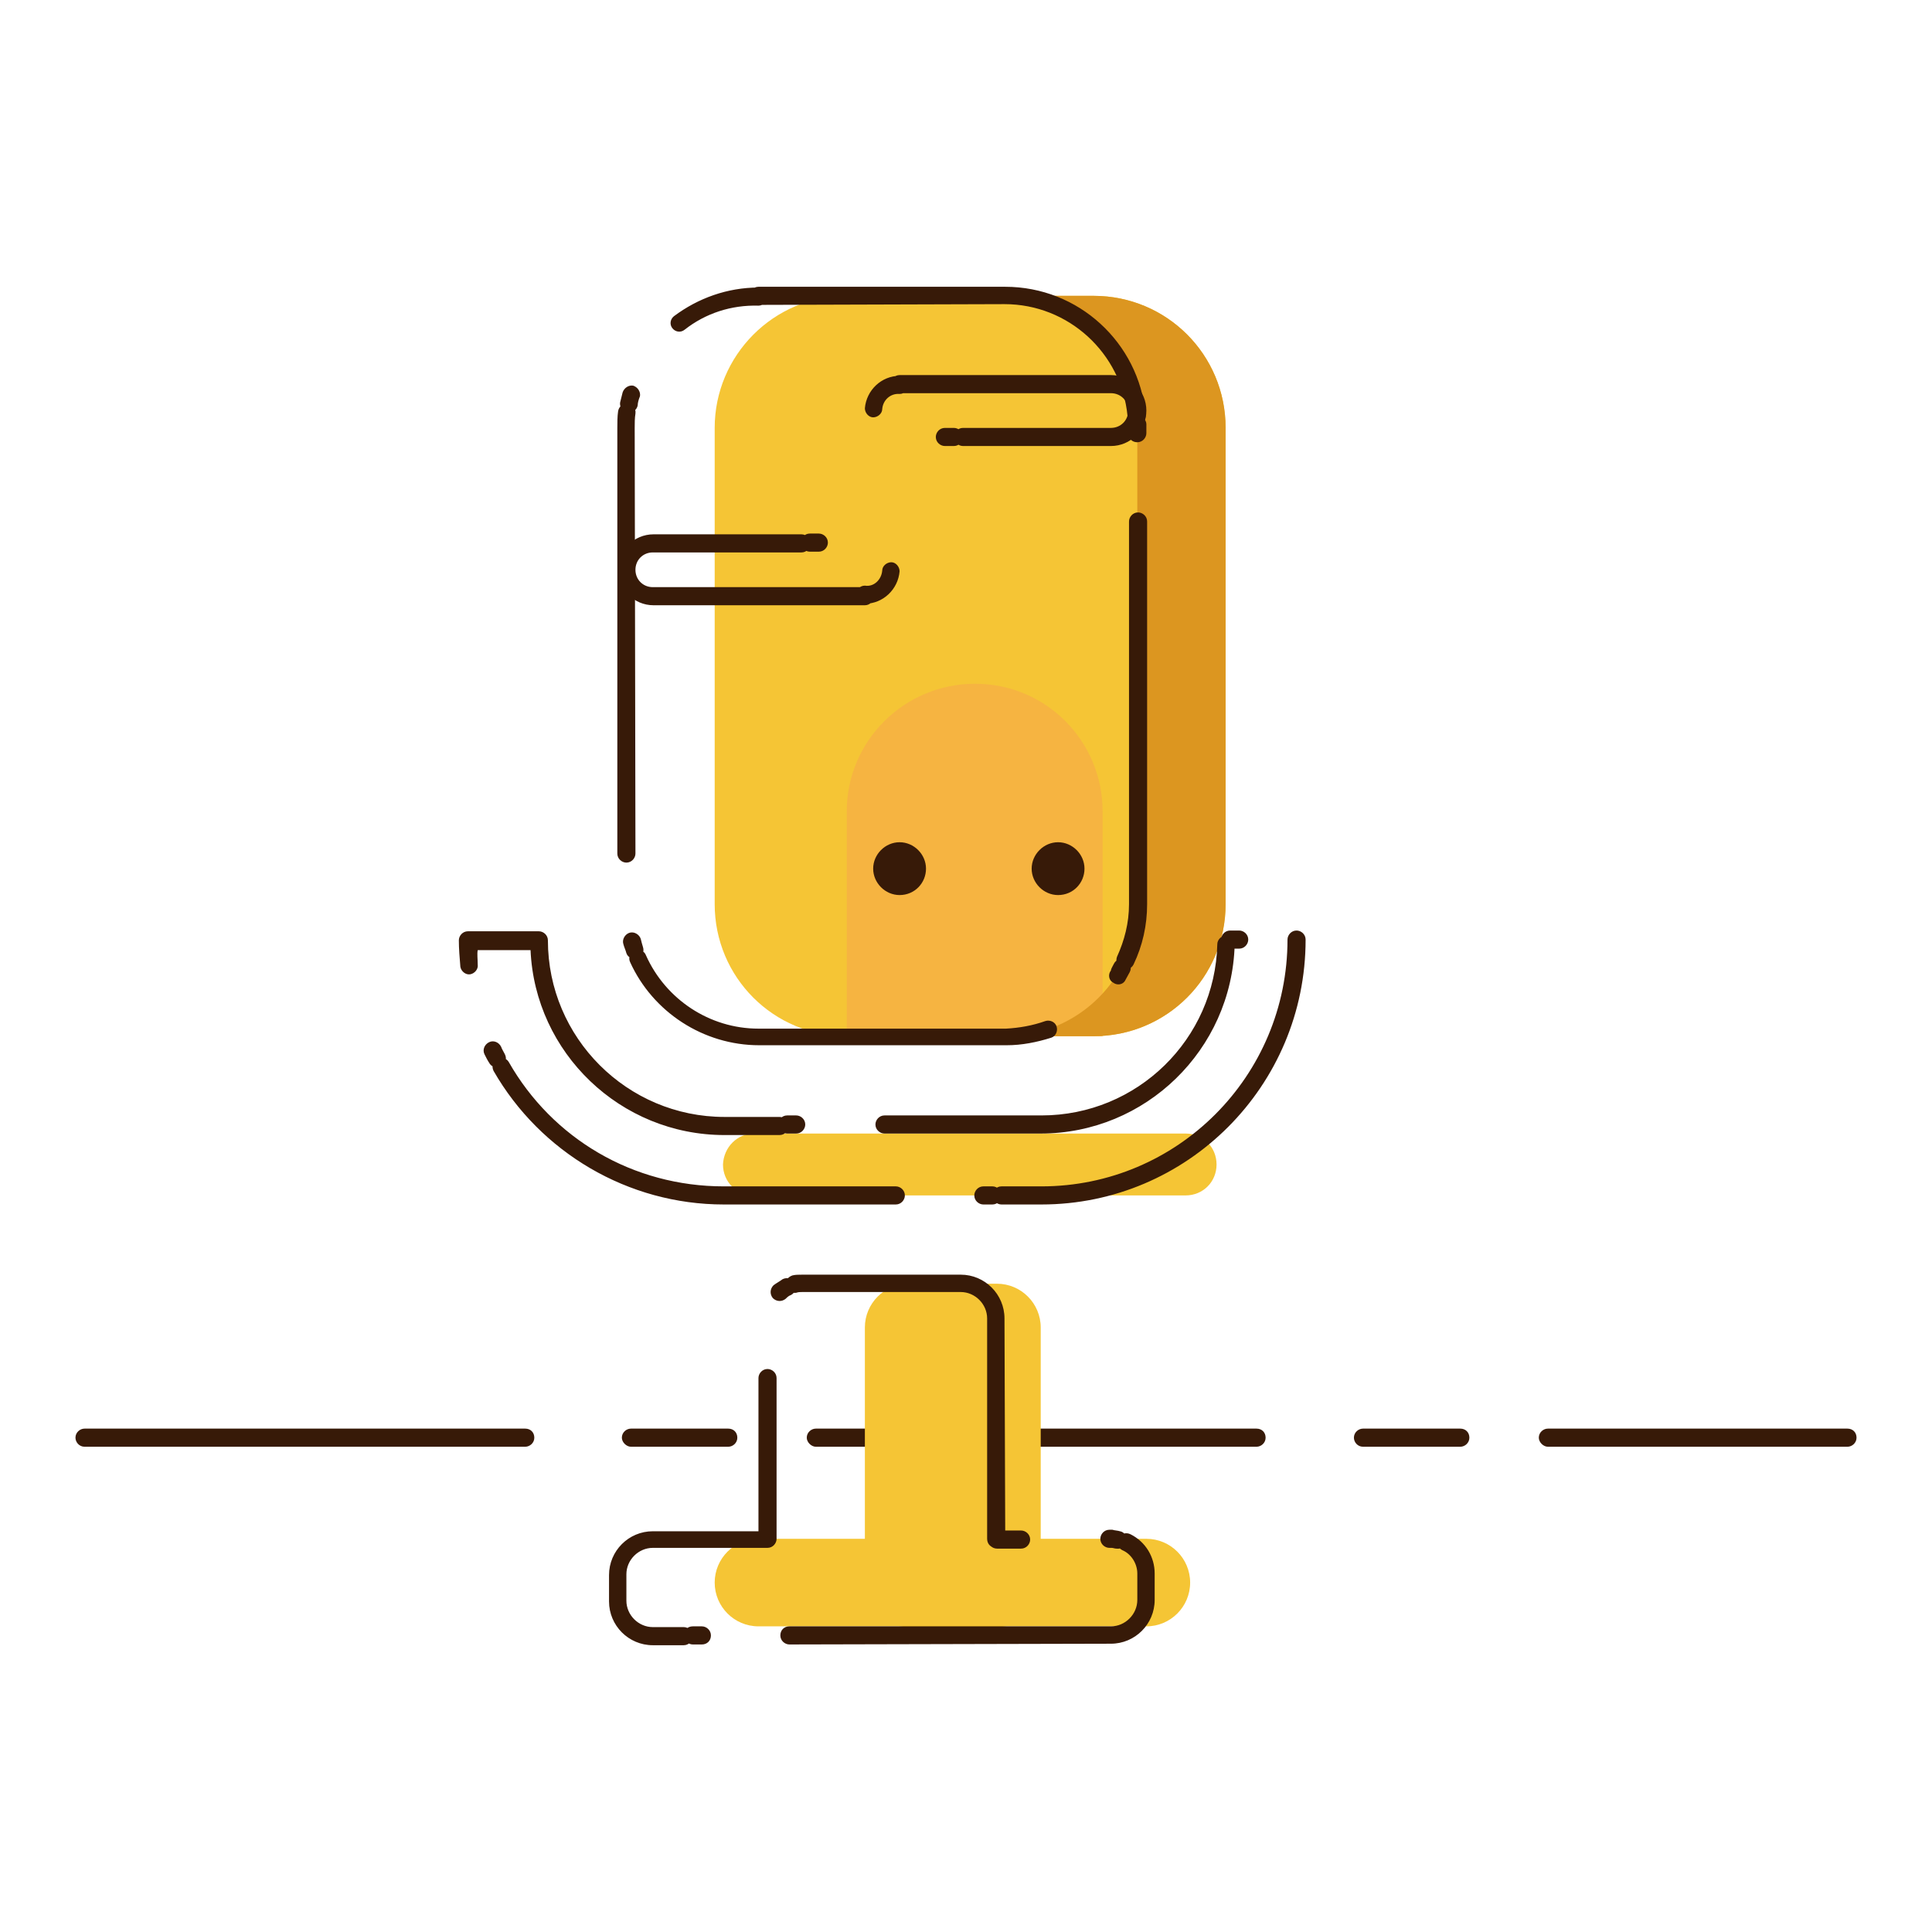 <?xml version="1.0" encoding="utf-8"?>
<!-- Svg Vector Icons : http://www.onlinewebfonts.com/icon -->
<!DOCTYPE svg PUBLIC "-//W3C//DTD SVG 1.1//EN" "http://www.w3.org/Graphics/SVG/1.1/DTD/svg11.dtd">
<svg version="1.1" xmlns="http://www.w3.org/2000/svg" xmlns:xlink="http://www.w3.org/1999/xlink" x="0px" y="0px" viewBox="0 0 256 256" enable-background="new 0 0 256 256" xml:space="preserve">
<g> <path fill="#371a08" d="M11.2,191.7h58.4c0.6,0,1.2-0.5,1.2-1.2s-0.5-1.2-1.2-1.2H11.2c-0.6,0-1.2,0.5-1.2,1.2 C10,191.1,10.5,191.7,11.2,191.7z M83.6,191.7h12.9c0.6,0,1.2-0.5,1.2-1.2s-0.5-1.2-1.2-1.2H83.6c-0.6,0-1.2,0.5-1.2,1.2 C82.4,191.1,83,191.7,83.6,191.7z M108.1,191.7h58.4c0.6,0,1.2-0.5,1.2-1.2s-0.5-1.2-1.2-1.2h-58.4c-0.6,0-1.2,0.5-1.2,1.2 C106.9,191.1,107.5,191.7,108.1,191.7z M180.6,191.7h12.9c0.6,0,1.2-0.5,1.2-1.2s-0.5-1.2-1.2-1.2h-12.9c-0.6,0-1.2,0.5-1.2,1.2 C179.4,191.1,179.9,191.7,180.6,191.7z M205.1,191.7h39.7c0.6,0,1.2-0.5,1.2-1.2s-0.5-1.2-1.2-1.2h-39.7c-0.6,0-1.2,0.5-1.2,1.2 C203.9,191.1,204.5,191.7,205.1,191.7z"/> <path fill="#f5c535" d="M112.2,39.2h32.7c9.7,0,17.5,7.8,17.5,17.5v63.1c0,9.7-7.8,17.5-17.5,17.5h-32.7c-9.7,0-17.5-7.8-17.5-17.5 V56.7C94.7,47.1,102.5,39.2,112.2,39.2z"/> <path fill="#f6b441" d="M129.2,90.6c9.4,0,16.9,7.6,16.9,16.9v29.8h-33.9v-29.8C112.2,98.2,119.8,90.6,129.2,90.6z"/> <path fill="#f5c535" d="M120.4,170.1h11.7c3.2,0,5.8,2.6,5.8,5.8v33.9c0,3.2-2.6,5.8-5.8,5.8h-11.7c-3.2,0-5.8-2.6-5.8-5.8v-33.9 C114.6,172.7,117.2,170.1,120.4,170.1z"/> <path fill="#f5c535" d="M100.5,203.9h51.4c3.2,0,5.8,2.6,5.8,5.8c0,3.2-2.6,5.8-5.8,5.8h-51.4c-3.2,0-5.8-2.6-5.8-5.8 C94.7,206.5,97.3,203.9,100.5,203.9z M99.9,150.2h57.2c2.3,0,4.1,1.8,4.1,4.1c0,2.3-1.8,4.1-4.1,4.1H99.9c-2.3,0-4.1-1.8-4.1-4.1 C95.9,152,97.7,150.2,99.9,150.2z"/> <path fill="#dc9620" d="M122.7,39.2h22.2c9.7,0,17.5,7.8,17.5,17.5v63.1c0,9.7-7.8,17.5-17.5,17.5h-22.2h10.5 c9.7,0,17.5-7.8,17.5-17.5V56.7c0-9.7-7.8-17.5-17.5-17.5H122.7z"/> <path fill="#371a08" d="M133.2,203.9c0,0.6-0.5,1.2-1.2,1.2s-1.2-0.5-1.2-1.2v-29.2c0-1.9-1.6-3.5-3.5-3.5h-21 c-0.3,0-0.5,0-0.8,0.1c-0.6,0.1-1.2-0.3-1.4-0.9s0.3-1.2,0.9-1.4c0.4-0.1,0.8-0.1,1.3-0.1h21c3.2,0,5.8,2.6,5.8,5.8L133.2,203.9 L133.2,203.9z M103.7,169.5c0.6-0.3,1.3-0.1,1.6,0.5c0.3,0.6,0.1,1.3-0.5,1.6c-0.3,0.1-0.5,0.3-0.7,0.5c-0.5,0.4-1.2,0.4-1.7-0.1 c-0.4-0.5-0.4-1.2,0.1-1.7C102.9,170,103.3,169.8,103.7,169.5L103.7,169.5z M100.5,182.6c0-0.6,0.5-1.2,1.2-1.2 c0.6,0,1.2,0.5,1.2,1.2v21.3c0,0.6-0.5,1.2-1.2,1.2H86.5c-1.9,0-3.5,1.6-3.5,3.5v3.5c0,1.9,1.6,3.5,3.5,3.5h4.1 c0.6,0,1.2,0.5,1.2,1.2c0,0.6-0.5,1.2-1.2,1.2h-4.1c-3.2,0-5.8-2.6-5.8-5.8v-3.5c0-3.2,2.6-5.8,5.8-5.8h14L100.5,182.6L100.5,182.6 z M91.8,217.9c-0.6,0-1.2-0.5-1.2-1.2s0.5-1.2,1.2-1.2H93c0.6,0,1.2,0.5,1.2,1.2s-0.5,1.2-1.2,1.2H91.8z M104.6,217.9 c-0.6,0-1.2-0.5-1.2-1.2s0.5-1.2,1.2-1.2h42.6c1.9,0,3.5-1.6,3.5-3.5v-3.5c0-1.3-0.8-2.6-2-3.1c-0.6-0.3-0.8-1-0.5-1.6 c0.3-0.6,1-0.8,1.6-0.5c2,1,3.2,3,3.2,5.2v3.5c0,3.2-2.6,5.8-5.8,5.8L104.6,217.9L104.6,217.9z M148.4,202.9c0.6,0.1,1,0.7,0.9,1.4 c-0.1,0.6-0.7,1-1.4,0.9c-0.2,0-0.4-0.1-0.6-0.1H147c-0.6,0-1.2-0.5-1.2-1.2c0-0.6,0.5-1.2,1.2-1.2h0.4 C147.7,202.8,148.1,202.8,148.4,202.9L148.4,202.9z M135.3,202.8c0.6,0,1.2,0.5,1.2,1.2c0,0.6-0.5,1.2-1.2,1.2h-3.2 c-0.6,0-1.2-0.5-1.2-1.2c0-0.6,0.5-1.2,1.2-1.2H135.3z M100.5,40.4c-0.6,0-1.2-0.5-1.2-1.2c0-0.6,0.5-1.2,1.2-1.2h32.7 c9.7,0,17.7,7.4,18.6,16.9c0.1,0.6-0.4,1.2-1.1,1.3c-0.6,0-1.2-0.4-1.3-1.1c-0.8-8.3-7.8-14.8-16.3-14.8L100.5,40.4L100.5,40.4z  M149.6,56.3c0-0.6,0.5-1.2,1.1-1.2c0.6,0,1.2,0.5,1.2,1.1v1.2c0,0.6-0.5,1.2-1.2,1.2s-1.2-0.5-1.2-1.2v-0.7 C149.6,56.6,149.6,56.4,149.6,56.3L149.6,56.3z M149.6,69.1c0-0.6,0.5-1.2,1.2-1.2c0.6,0,1.2,0.5,1.2,1.2v50.7c0,2.8-0.6,5.5-1.8,8 c-0.3,0.6-1,0.8-1.6,0.6c-0.6-0.3-0.8-1-0.6-1.6c1-2.2,1.6-4.5,1.6-7V69.1L149.6,69.1z M147.6,127.7c0.3-0.6,1-0.8,1.6-0.5 c0.6,0.3,0.8,1,0.5,1.6c-0.2,0.4-0.4,0.7-0.6,1.1c-0.3,0.6-1.1,0.7-1.6,0.3c-0.6-0.3-0.7-1.1-0.3-1.6 C147.2,128.4,147.4,128.1,147.6,127.7L147.6,127.7z M138.5,135.3c0.6-0.2,1.3,0.1,1.5,0.7c0.2,0.6-0.1,1.3-0.7,1.5 c-1.9,0.6-3.9,1-5.9,1h-32.8c-7.4,0-14.1-4.4-17.1-11c-0.3-0.6,0-1.3,0.6-1.5c0.6-0.3,1.3,0,1.5,0.6c2.6,5.8,8.4,9.7,14.9,9.7h32.8 C135.1,136.2,136.8,135.9,138.5,135.3z M85.2,125.5c0.2,0.6-0.1,1.3-0.7,1.5c-0.6,0.2-1.3-0.1-1.5-0.7c-0.1-0.4-0.3-0.8-0.4-1.2 c-0.2-0.6,0.2-1.3,0.8-1.5c0.6-0.2,1.3,0.2,1.5,0.8C85,124.8,85.1,125.2,85.2,125.5z M84.2,113.1c0,0.6-0.5,1.2-1.2,1.2 c-0.6,0-1.2-0.5-1.2-1.2V56.7c0-0.7,0-1.5,0.1-2.2c0.1-0.6,0.6-1.1,1.3-1c0.6,0.1,1.1,0.6,1,1.3c-0.1,0.6-0.1,1.3-0.1,1.9 L84.2,113.1L84.2,113.1z M84.5,53.7c-0.1,0.6-0.7,1.1-1.4,0.9c-0.6-0.1-1.1-0.7-0.9-1.4c0.1-0.4,0.2-0.8,0.3-1.2 c0.2-0.6,0.8-1,1.4-0.9c0.6,0.2,1,0.8,0.9,1.4C84.6,53,84.5,53.4,84.5,53.7z M90.7,43.7c-0.5,0.4-1.2,0.3-1.6-0.2 c-0.4-0.5-0.3-1.2,0.2-1.6c3.2-2.4,7.1-3.8,11.2-3.8c0.6,0,1.2,0.5,1.2,1.2c0,0.6-0.5,1.2-1.2,1.2C96.9,40.4,93.5,41.5,90.7,43.7z  M170.6,124.5c0-0.6,0.5-1.2,1.2-1.2c0.6,0,1.2,0.5,1.2,1.2c0,19.4-15.7,35.1-35,35.1h-5.3c-0.6,0-1.2-0.5-1.2-1.2 c0-0.6,0.5-1.2,1.2-1.2h5.3C156,157.2,170.6,142.6,170.6,124.5z M131.5,157.2c0.6,0,1.2,0.5,1.2,1.2c0,0.6-0.5,1.2-1.2,1.2h-1.2 c-0.6,0-1.2-0.5-1.2-1.2c0-0.6,0.5-1.2,1.2-1.2H131.5z M118.7,157.2c0.6,0,1.2,0.5,1.2,1.2c0,0.6-0.5,1.2-1.2,1.2H95.9 c-12.7,0-24.3-6.9-30.5-17.7c-0.3-0.6-0.1-1.3,0.4-1.6c0.6-0.3,1.3-0.1,1.6,0.4c5.8,10.2,16.5,16.5,28.5,16.5H118.7L118.7,157.2z  M66.9,139.7c0.3,0.6,0.1,1.3-0.5,1.6c-0.6,0.3-1.3,0.1-1.6-0.5c-0.2-0.3-0.4-0.7-0.6-1.1c-0.3-0.6,0-1.3,0.6-1.6 c0.6-0.3,1.3,0,1.6,0.6C66.5,139,66.7,139.3,66.9,139.7L66.9,139.7z M63.3,127.8c0.1,0.6-0.4,1.2-1,1.3c-0.6,0.1-1.2-0.4-1.3-1 c-0.1-1.2-0.2-2.4-0.2-3.5c0-0.6,0.5-1.2,1.2-1.2h9.4c0.6,0,1.2,0.5,1.2,1.2c0,12.9,10.5,23.4,23.4,23.4h7.3c0.6,0,1.2,0.5,1.2,1.2 c0,0.6-0.5,1.2-1.2,1.2h-7.3c-13.8,0-25.1-10.9-25.7-24.5h-7C63.2,126.4,63.3,127.1,63.3,127.8z M104.3,150.2 c-0.6,0-1.2-0.5-1.2-1.2c0-0.6,0.5-1.2,1.2-1.2h1.2c0.6,0,1.2,0.5,1.2,1.2c0,0.6-0.5,1.2-1.2,1.2H104.3z M117.2,150.2 c-0.6,0-1.2-0.5-1.2-1.2c0-0.6,0.5-1.2,1.2-1.2h20.8c12.7,0,23-10.1,23.3-22.7c0-0.6,0.6-1.2,1.2-1.1c0.6,0,1.2,0.6,1.1,1.2 c-0.4,13.9-11.8,25-25.7,25H117.2L117.2,150.2z M163,125.7c-0.6,0-1.2-0.5-1.2-1.2c0-0.6,0.5-1.2,1.2-1.2h1.2 c0.6,0,1.2,0.5,1.2,1.2c0,0.6-0.5,1.2-1.2,1.2H163z"/> <path fill="#371a08" d="M119.2,52.1c-0.6,0-1.2-0.5-1.2-1.2c0-0.6,0.5-1.2,1.2-1.2h28c2.6,0,4.7,2.1,4.7,4.7s-2.1,4.7-4.7,4.7 h-19.6c-0.6,0-1.2-0.5-1.2-1.2c0-0.6,0.5-1.2,1.2-1.2h19.6c1.3,0,2.3-1,2.3-2.3s-1-2.3-2.3-2.3H119.2z M126.4,56.7 c0.6,0,1.2,0.5,1.2,1.2c0,0.6-0.5,1.2-1.2,1.2h-1.2c-0.6,0-1.2-0.5-1.2-1.2c0-0.6,0.5-1.2,1.2-1.2H126.4z M116.9,54.2 c0,0.6-0.6,1.1-1.2,1.1c-0.6,0-1.1-0.6-1.1-1.2c0.2-2.4,2.2-4.3,4.6-4.3c0.6,0,1.2,0.5,1.2,1.2c0,0.6-0.5,1.2-1.2,1.2 C118,52.1,117,53,116.9,54.2z M114.6,77.8c0.6,0,1.2,0.5,1.2,1.2c0,0.6-0.5,1.2-1.2,1.2h-28c-2.6,0-4.7-2.1-4.7-4.7 c0-2.6,2.1-4.7,4.7-4.7h19.6c0.6,0,1.2,0.5,1.2,1.2c0,0.6-0.5,1.2-1.2,1.2H86.5c-1.3,0-2.3,1-2.3,2.3c0,1.3,1,2.3,2.3,2.3H114.6z  M107.3,73.1c-0.6,0-1.2-0.5-1.2-1.2c0-0.6,0.5-1.2,1.2-1.2h1.2c0.6,0,1.2,0.5,1.2,1.2c0,0.6-0.5,1.2-1.2,1.2H107.3z M116.9,75.6 c0-0.6,0.6-1.1,1.2-1.1c0.6,0,1.1,0.6,1.1,1.2c-0.2,2.4-2.2,4.3-4.6,4.3c-0.6,0-1.2-0.5-1.2-1.2c0-0.6,0.5-1.2,1.2-1.2 C115.8,77.8,116.8,76.8,116.9,75.6z M119.2,118.6c-1.9,0-3.5-1.6-3.5-3.5s1.6-3.5,3.5-3.5c1.9,0,3.5,1.6,3.5,3.5 S121.2,118.6,119.2,118.6z M140.2,118.6c-1.9,0-3.5-1.6-3.5-3.5s1.6-3.5,3.5-3.5c1.9,0,3.5,1.6,3.5,3.5S142.2,118.6,140.2,118.6z" /></g>
</svg>
